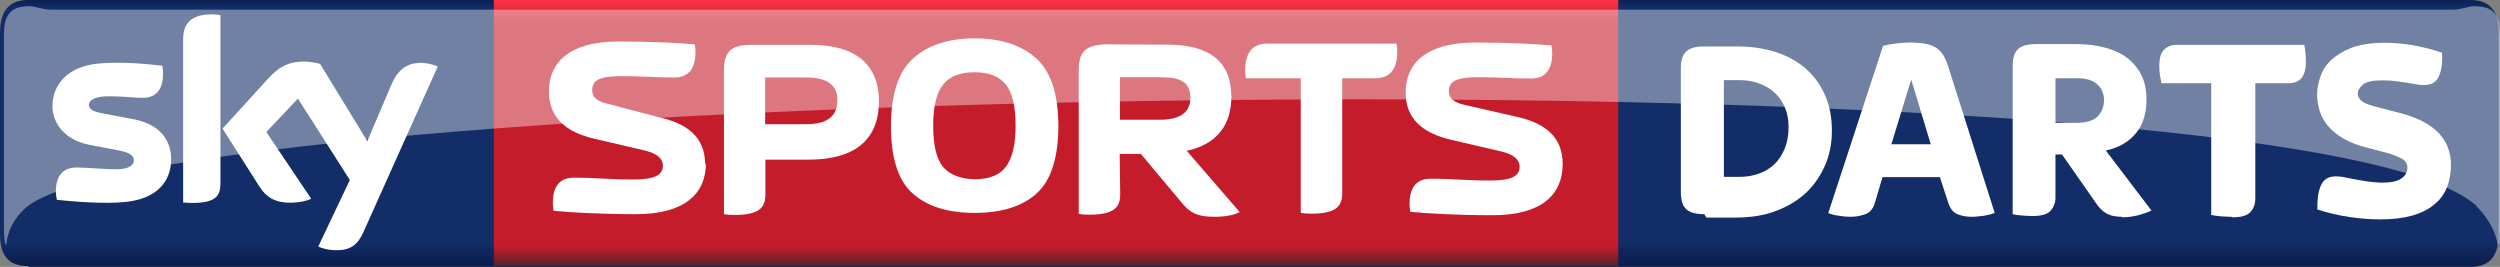 <!-- Generator: Adobe Illustrator 17.1.0, SVG Export Plug-In . SVG Version: 6.00 Build 0)  -->
<svg xmlns:rdf="http://www.w3.org/1999/02/22-rdf-syntax-ns#" xmlns="http://www.w3.org/2000/svg" enable-background="new 0 0 1372 226.8" xml:space="preserve" viewBox="0 0 958.3 102.3" height="100%" width="100%" version="1.1" y="0px" x="0px" xmlns:cc="http://creativecommons.org/ns#" xmlns:dc="http://purl.org/dc/elements/1.1/">
<rect x="0" y="0" width="958.3" height="102.3" fill="#808080" stroke="none"/>
<linearGradient id="SVGID_1_" y2="163" gradientUnits="userSpaceOnUse" x2="-3810" gradientTransform="matrix(-1,0,0,1,-3329.688,-59.9)" y1="59" x1="-3810">
	<stop stop-color="#091B4A" offset="0"/>
	<stop stop-color="#122D68" offset="0.036"/>
	<stop stop-color="#122D68" offset="0.896"/>
	<stop stop-color="#091B4A" offset="1"/>
</linearGradient>
<path fill="url(#SVGID_1_)" d="M10.9,102c-8.1,0-10.9-4.5-10.9-12.4v-76.9c0-7.9,2.9-12.7,10.9-12.7h936c8.1,0,10.9,4.8,10.9,12.7v76.9c0,7.9-2.9,12.7-10.9,12.7h-936z"/>
<path fill="#a1a2a2" display="none" d="m12.2,104c-8.1,0-13.5-4.8-13.5-12.7v-81.3c0-7.9,5.5-12.7,13.5-12.7h934c8.1,0,13.5,4.8,13.5,12.7v81.4c0,7.9-5.5,12.7-13.5,12.7h-934zm935,1c12,0,15.6-7.4,15.6-14.9v-79c0-7.4-3.6-14.9-15.6-14.9h-935c-12,0-15.6,7.4-15.6,14.9v79c0,7.4,3.6,14.9,15.6,14.9h936z"/>
<g transform="translate(-60.7,-59.9)">
	<linearGradient id="SVGID_2_" y2="59.9" gradientUnits="userSpaceOnUse" x2="465" y1="162" x1="465">
		<stop stop-color="#552227" offset="0"/>
		<stop stop-color="#C41C2B" offset="0.074"/>
		<stop stop-color="#C41C2B" offset="0.911"/>
		<stop stop-color="#FE3446" offset="1"/>
	</linearGradient>
	<rect height="102" width="431" y="59.9" x="250" fill="url(#SVGID_2_)"/>
</g>
<g opacity="0.4" transform="translate(-60.7,-59.9)">
		<path fill="#FFF" d="m1010,139c6.9,6.9,7.9,13.3,8.1,14.8,0.7,0,0.9-3,0.9-7.6v-72.6c0-8.4-2.7-11.3-9.9-11.3-2.4,0-4.8,1.3-8,1.3h-921c-3.2,0-5.6-1.3-8-1.3-7.1,0-9.9,2.8-9.9,11.3v72.6c0,4.5,0.3,7.6,0.9,7.6,0.2-1.4,0.5-8.4,8.1-14.8,61.3-47.2,873-61.7,939,0z"/>
</g>
<path fill="#FFF" d="m122,94.5c1.2,0.6,3.7,1.4,6.8,1.4,5.3,0.1,8.2-1.9,10.4-6.7l28.6-63.7c-1.2-0.6-3.8-1.3-5.9-1.4-3.7-0.1-8.6,0.7-11.8,8.2l-9.3,21.8-18.1-29.6c-1.2-0.4-4-0.9-6.1-0.9-6.4,0-10,2.4-13.7,6.4l-17.6,19.3,14.2,22.3c2.6,4.1,6.1,6.1,11.7,6.1,3.7,0,6.7-0.8,8.1-1.5l-17.2-25.6,12.1-12.8,19.9,31.2-12.1,25.5zm-37.5-24.1c0,4.7-1.8,7.4-11,7.4-1.2,0-2.3-0.1-3.3-0.2v-62.4c0-4.7,1.6-9.7,10.9-9.7,1.2,0,2.3,0.1,3.4,0.3v64.6zm-18.9-9.4c0,8.8-5.7,15.2-17.4,16.4-8.4,0.9-20.6-0.2-26.4-0.8-0.2-0.9-0.4-2.1-0.4-3,0-7.7,4.1-9.4,8-9.4,4,0,10.4,0.7,15.1,0.7,5.2,0,6.8-1.8,6.8-3.4,0-2.2-2.1-3.1-6.1-3.9l-11-2.1c-9.2-1.8-14.1-8.1-14.1-14.8,0-8.2,5.8-15.1,17.2-16.3,8.6-0.9,19.1,0.1,24.9,0.8,0.2,1,0.3,1.9,0.3,3,0,7.6-4,9.3-7.9,9.3-3,0-7.6-0.6-12.9-0.6-5.4,0-7.6,1.5-7.6,3.3,0,1.9,2.1,2.7,5.5,3.3l10.5,2c10.8,1.7,15.5,7.9,15.5,15.5z"/>
<g fill="#FFF" transform="translate(-60.7,-59.9)">
	<path d="m331,123c0-10.6-6.9-15.8-17.9-18.2l-19-5c-3.5-0.8-6.4-1.9-6.4-5.4,0-3.8,3-5.3,11.1-5.3,9.5,0,11.8,0.5,20.4,0.5,4,0,8.1-1.9,8.1-9.7,0-1-0.1-2-0.3-3-5.8-0.5-16.3-1.1-29.1-1.1-19.4,0-26.8,8.4-26.8,19.1,0,10,6.3,15.6,17.5,18.2l19.3,4.5c4.5,1.1,6.9,3,6.9,5.8,0,3.8-3.4,5.3-11.5,5.3-9.5,0-13.9-0.7-22.6-0.7-4,0-8.1,1.8-8.1,9.7,0,1,0.1,2,0.3,3,5.8,0.6,18.4,1.3,31.2,1.3,19.5,0.1,27.2-8.2,27.2-19.6z"/>
	<path d="M490,106v-16.5h15.3c6.5,0,11.7,1,11.7,7.8,0,5.7-3.9,8.5-11.7,8.5h-15.3zm-0.1,12.9h8.1l15.6,18.6c2.9,3.6,5.7,5.5,12.4,5.5,4.5,0,7.5-0.6,9.9-1.8l-20.3-23.5c11.4-2.4,17.1-9.8,17.1-20.7,0-13.4-8.2-20-24.7-20l-23.6-0.1c-7.7,0.3-10.2,2.9-10.2,9.9v55.1c1.2,0.2,2.5,0.3,3.9,0.3,9.7,0,12-2.8,12-7.9l-0.2-15.4z"/>
	<path d="M354,108v-18.4h15.9c7.9,0,11.8,2.9,11.8,8.7,0,6.1-3.9,9.2-11.8,9.2h-16zm-15.8,34c1.2,0.2,2.5,0.3,3.9,0.3,9.7,0,12-2.8,12-7.9v-13.3h16.5c18,0,27-7.8,27-22.4,0-14.1-9-21.6-25.9-21.6h-23.3c-7.8,0-10.2,3-10.2,9.9v55z"/>
	<path d="m450,108c0,7.5-1.3,12.7-3.8,15.9-2.4,3.2-6.4,4.7-11.9,4.7-5.5-0.1-9.5-1.7-12.1-4.7-2.5-3-3.8-8.3-3.8-15.9,0-7.5,1.4-12.7,3.9-15.8s6.5-4.6,12-4.6c5.4,0,9.3,1.5,11.9,4.6,2.5,3.1,3.8,8.4,3.8,15.8zm-15.7,33.5c10.2,0,18.1-2.4,23.7-7.4,5.5-4.9,8.4-13.6,8.4-26.1-0.1-12.3-2.9-20.8-8.7-25.9-5.7-5-13.5-7.5-23.4-7.5-9.8,0-17.6,2.5-23.4,7.5-5.7,5.1-8.6,13.6-8.7,25.9,0,12.5,2.8,21.2,8.4,26.1,5.6,5,13.5,7.4,23.7,7.4z"/>
	<path d="m575,89.9h12.8c4.2,0,8.5-1.9,8.5-10.2,0-1-0.1-2.1-0.3-3.1h-49.5c-4.2,0-8.5,1.9-8.5,10.2,0,1,0.1,2.1,0.3,3.1h21v51.6c1.2,0.2,2.5,0.3,3.9,0.3,9.7,0,12-2.8,12-7.9v-44z"/>
</g>
<path fill="#FFF" d="m599,62.9c0-10.6-6.9-15.8-17.9-18.2l-19.3-4.4c-3.5-0.8-6.4-1.9-6.4-5.4,0-3.8,3-5.3,11.1-5.3,9.5,0,11.8,0.5,20.4,0.5,4,0,8.1-1.9,8.1-9.7,0-1-0.1-2-0.3-3-5.8-0.5-16.3-1.1-29.1-1.1-19.4,0-26.8,8.4-26.8,19.1,0,10,6.3,15.6,17.5,18.2l19.3,4.5c4.5,1.1,6.9,3,6.9,5.8,0,3.8-3.4,5.3-11.5,5.3-9.5,0-13.9-0.7-22.6-0.7-4,0-8.1,1.8-8.1,9.7,0,1,0.1,2,0.3,3,5.8,0.6,18.4,1.3,31.2,1.3,19.5,0.1,27.2-8.2,27.2-19.6z"/>
<g fill="#FFF" transform="translate(-60.7,-59.9)">
	<path d="m714,142c-1.9,0-3.4-0.2-4.6-0.6s-2.1-1-2.7-1.7-1.1-1.6-1.3-2.6-0.4-2.1-0.4-3.2v-48.1c0-1.1,0.1-2.2,0.4-3.2,0.2-1,0.7-1.9,1.3-2.6s1.5-1.3,2.7-1.7,2.7-0.6,4.6-0.6h12.5c5.7,0,10.8,0.8,15.3,2.3s8.3,3.7,11.4,6.5,5.5,6.2,7.2,10.2,2.5,8.4,2.5,13.3c0,4.7-0.8,9-2.5,13s-4.1,7.6-7.2,10.6c-3.2,3-7,5.4-11.6,7.1-4.6,1.8-9.8,2.6-15.8,2.6h-11zm7.4-14.3h6c2.6,0,5.1-0.4,7.4-1.2s4.3-2,6-3.6,3-3.6,4-6,1.5-5.2,1.5-8.3c0-2.9-0.5-5.5-1.5-7.7s-2.3-4.1-4-5.6-3.7-2.7-6-3.5-4.8-1.2-7.5-1.2h-5.8v37.1z"/>
	<path d="m770,143c-1.3,0-2.7-0.1-4.4-0.4-1.7-0.2-3-0.6-4.1-1l21-64.1c1.8-0.5,3.7-0.8,5.5-1,1.9-0.2,3.6-0.3,5.1-0.3,2.2,0,4.1,0.2,5.7,0.5s2.9,0.8,4,1.5,2,1.6,2.7,2.7,1.3,2.4,1.8,3.9l18,56.7c-1.1,0.5-2.5,0.8-4.1,1.1-1.6,0.2-3.2,0.4-4.8,0.4-1.8,0-3.5-0.3-5.1-0.9-1.7-0.6-2.8-1.9-3.6-3.9l-3.4-10.4h-22l-2.9,9.8c-0.7,2.4-2,3.8-3.7,4.4-1.9,0.7-3.7,1-5.7,1zm15.8-27.8h15l-7.5-24.8-7.6,24.8z"/>
	<path d="m874,143c-2.3,0-4.2-0.4-5.7-1.2s-2.9-2.1-4.2-4.1l-13-18.6h-2.5v16.5c0,2-0.6,3.6-1.8,5s-3.5,2.1-6.9,2.1c-1.4,0-2.8-0.1-4.2-0.2s-2.5-0.3-3.5-0.5v-57.1c0-1.1,0.1-2.2,0.4-3.2,0.2-1,0.7-1.9,1.3-2.6s1.5-1.3,2.7-1.7,2.7-0.6,4.6-0.6h15.6c4,0,7.7,0.5,11,1.4s6.1,2.2,8.4,4,4.1,4,5.4,6.6c1.3,2.7,1.9,5.7,1.9,9.2,0,5.3-1.3,9.6-4,12.9s-6.5,5.6-11.6,6.7l17.5,23c-1.5,0.7-3.2,1.3-5.1,1.8s-4,0.8-6.3,0.8zm-25.4-36h7.7c4,0,6.9-0.8,8.5-2.5s2.4-3.7,2.4-6.2c0-2.6-0.9-4.6-2.6-6.1s-4.2-2.3-7.5-2.3h-8.5v17.1z"/>
	<path d="m916,143c-1.4,0-2.8-0.1-4.2-0.2s-2.5-0.3-3.5-0.5v-50.5h-19.1c-0.1-0.8-0.3-1.8-0.5-2.8-0.2-1.1-0.3-2.3-0.3-3.7,0-3.1,0.6-5.2,1.9-6.4,1.2-1.2,2.8-1.8,4.7-1.8h49c0.1,0.8,0.3,1.8,0.4,2.8,0.1,1.1,0.2,2.3,0.2,3.7,0,5.5-2.2,8.2-6.6,8.2h-12.8v44.3c0,2-0.6,3.6-1.8,5s-3.5,2.1-6.9,2.1z"/>
	<path d="m973,144c-3.5,0-7.4-0.3-11.6-0.9s-8.4-1.6-12.4-2.9c-0.1-3.7,0.3-6.8,1.3-9.1,1-2.4,2.9-3.6,5.8-3.6,1.1,0,2.2,0.1,3.5,0.4,1.2,0.2,2.6,0.5,4.1,0.8s3.1,0.5,4.8,0.8c1.7,0.2,3.5,0.4,5.5,0.4,3.3,0,5.7-0.5,7.2-1.6,1.5-1,2.3-2.4,2.3-4.1,0-1.6-0.7-2.7-2.2-3.5s-3.5-1.6-6-2.3l-7.7-2c-3.5-0.9-6.5-2.1-8.8-3.5-2.4-1.4-4.3-3-5.8-4.8s-2.5-3.6-3.1-5.6-1-4.1-1-6.2c0-2.2,0.4-4.5,1.2-6.9s2.1-4.5,4.1-6.4,4.6-3.5,7.9-4.8c3.3-1.2,7.5-1.9,12.6-1.9,3.5,0,7.1,0.3,10.7,0.9s7.4,1.6,11.4,2.9c0.2,3.7-0.2,6.7-1.2,9s-2.9,3.4-5.7,3.4c-1.1,0-2.2-0.1-3.2-0.3-1.1-0.2-2.2-0.4-3.5-0.6-1.2-0.2-2.6-0.4-4.1-0.6s-3.3-0.3-5.2-0.3c-3.6,0-6.1,0.5-7.4,1.6s-2,2.2-2,3.4c0,1.3,0.6,2.3,1.7,3.1s3.2,1.6,6.3,2.3l8.5,2.2c12.8,3.4,19.2,10,19.2,19.8,0,3.1-0.5,5.9-1.5,8.5s-2.6,4.8-4.8,6.6c-2.2,1.9-5,3.3-8.4,4.3-3.6,1-7.7,1.5-12.5,1.5z"/>
</g>
</svg>
